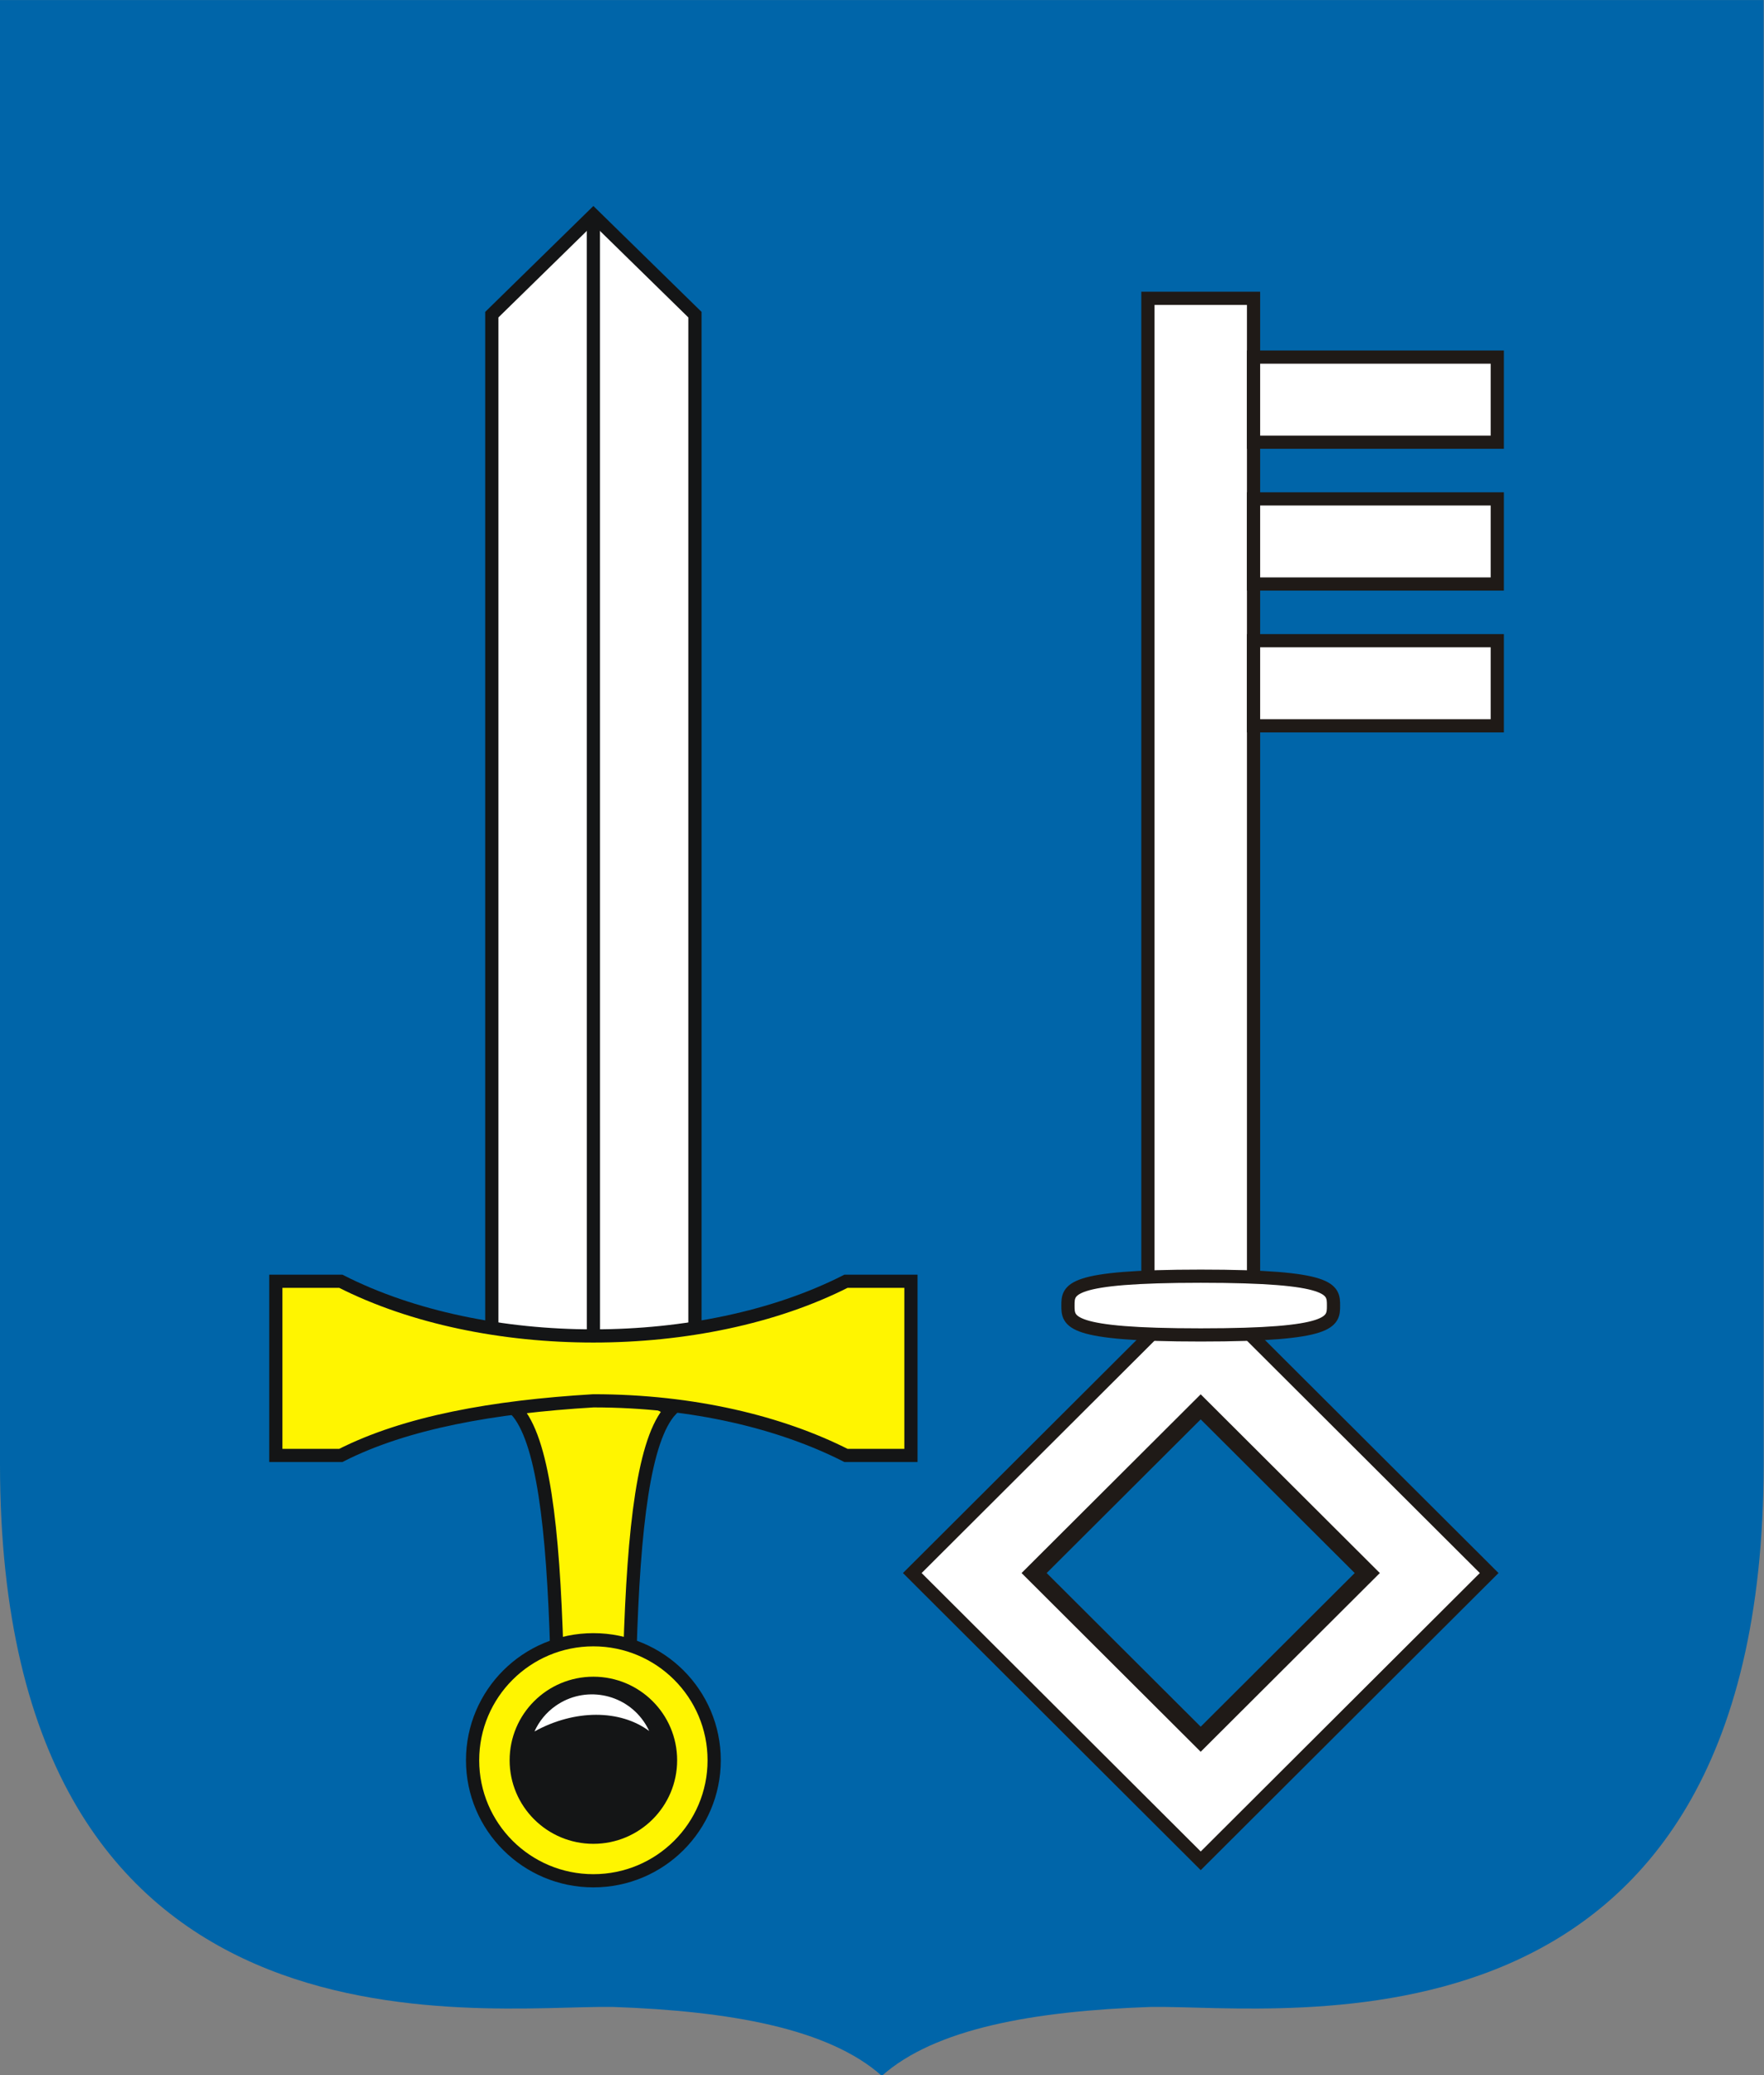 <?xml version="1.0" encoding="UTF-8" standalone="no"?>
<svg xmlns:inkscape="http://www.inkscape.org/namespaces/inkscape" xmlns:sodipodi="http://sodipodi.sourceforge.net/DTD/sodipodi-0.dtd" xmlns="http://www.w3.org/2000/svg" xmlns:svg="http://www.w3.org/2000/svg" xmlns:rdf="http://www.w3.org/1999/02/22-rdf-syntax-ns#" xmlns:cc="http://creativecommons.org/ns#" xmlns:dc="http://purl.org/dc/elements/1.1/" xml:space="preserve" width="680" height="800" style="clip-rule:evenodd;fill-rule:evenodd;image-rendering:optimizeQuality;shape-rendering:geometricPrecision;text-rendering:geometricPrecision" viewBox="0 0 179.917 211.667" version="1.1" id="svg23" sodipodi:docname="POL_gmina_Brzostek_COA.svg" inkscape:version="1.1.2 (b8e25be833, 2022-02-05)"><rect x="0" y="0" width="179.917" height="211.667" fill="#808080" stroke="none"/>
 <defs id="defs4"><style type="text/css" id="style2">
   
    .str0 {stroke:#1F1A17;stroke-width:0.076}
    .str1 {stroke:#1F1A17;stroke-width:1.5}
    .str2 {stroke:#141516;stroke-width:1.5}
    .fil5 {fill:none}
    .fil3 {fill:#FFF500}
    .fil0 {fill:#0065A9}
    .fil2 {fill:#0067AA}
    .fil4 {fill:#141516}
    .fil1 {fill:white}
   
  </style></defs>
 <g id="Herb" transform="matrix(0.899,0,0,0.897,-4.454,-6.253)" inkscape:label="Herb" inkscape:groupmode="layer">
  <g id="_100045064">
   <path id="_59744528" class="fil0 str0" d="m 4.954,6.974 c 0,61.165 0,105.271 0,166.436 0,69.617 54.194,61.559 69.524,61.778 13.339,0.466 24.497,2.46 30.522,7.839 6.025,-5.379 17.183,-7.373 30.522,-7.839 15.329,-0.219 69.524,7.839 69.524,-61.778 0,-61.165 0,-105.271 0,-166.436 H 4.954 Z" style="stroke:none;stroke-width:1.474;stroke-miterlimit:4;stroke-dasharray:none"></path>
   <polygon id="_98893784" class="fil1 str1" points="147.172,159.117 173.905,185.849 141.18,218.574 108.456,185.849 135.189,159.116 135.189,40.895 147.172,40.895 "></polygon>
   <rect id="_98873328" class="fil2 str1" transform="matrix(0.95,-0.95,0.95,0.95,122.277,185.849)" width="19.894" height="19.894" x="0" y="0"></rect>
   <path id="_98519472" class="fil1 str1" d="m 141.18,152.093 c 15.063,0 15.063,1.496 15.063,3.34 0,1.844 0,3.34 -15.063,3.34 -15.063,0 -15.063,-1.496 -15.063,-3.34 0,-1.844 0,-3.34 15.063,-3.34 z"></path>
   <rect id="_98894480" class="fil1 str1" x="147.172" y="47.578" width="27.654" height="9.679"></rect>
   <rect id="_23065168" class="fil1 str1" x="147.172" y="63.703" width="27.654" height="9.679"></rect>
   <rect id="_23065488" class="fil1 str1" x="147.172" y="79.828" width="27.654" height="9.679"></rect>
   <polygon id="_60862448" class="fil1 str2" points="72.275,31.446 60.752,42.753 60.752,160.73 83.798,160.73 83.798,42.753 "></polygon>
   <path id="_59675616" class="fil3 str2" d="m 72.275,162.573 -8.792,4.716 c 3.046,3.309 4.221,13.184 4.644,27.549 l 4.148,0.935 v 2e-4 h 3e-4 3e-4 v -2e-4 l 4.148,-0.935 c 0.423,-14.366 1.598,-24.239 4.644,-27.549 z"></path>
   <path id="_99381536" class="fil3 str2" d="m 36.248,162.803 v -10.134 h 7.37 c 8.145,4.148 18.405,6.22 28.662,6.219 10.258,-8e-4 20.513,-2.075 28.652,-6.219 h 7.37 v 19.807 h -7.37 c -7.343,-3.739 -17.324,-6.211 -28.657,-6.211 v 0 c -11.362,0.681 -21.288,2.459 -28.657,6.211 h -7.37 z"></path>
   <circle id="_99835592" class="fil3 str2" cx="72.275" cy="207.139" r="13.704"></circle>
   <circle id="_98542928" class="fil4 str2" cx="72.275" cy="207.139" r="8.752"></circle>
   <path id="_98894168" class="fil1" d="m 77.972,202.706 c 0.248,0.356 0.46,0.726 0.635,1.107 -3.289,-2.452 -8.446,-2.479 -13.015,0.051 0.512,-1.143 1.33,-2.166 2.432,-2.934 3.237,-2.256 7.692,-1.461 9.949,1.776 z"></path>
   <line id="_59104032" class="fil5 str2" x1="72.275" y1="31.446" x2="72.28" y2="158.888"></line>
  </g>
 </g>
</svg>
